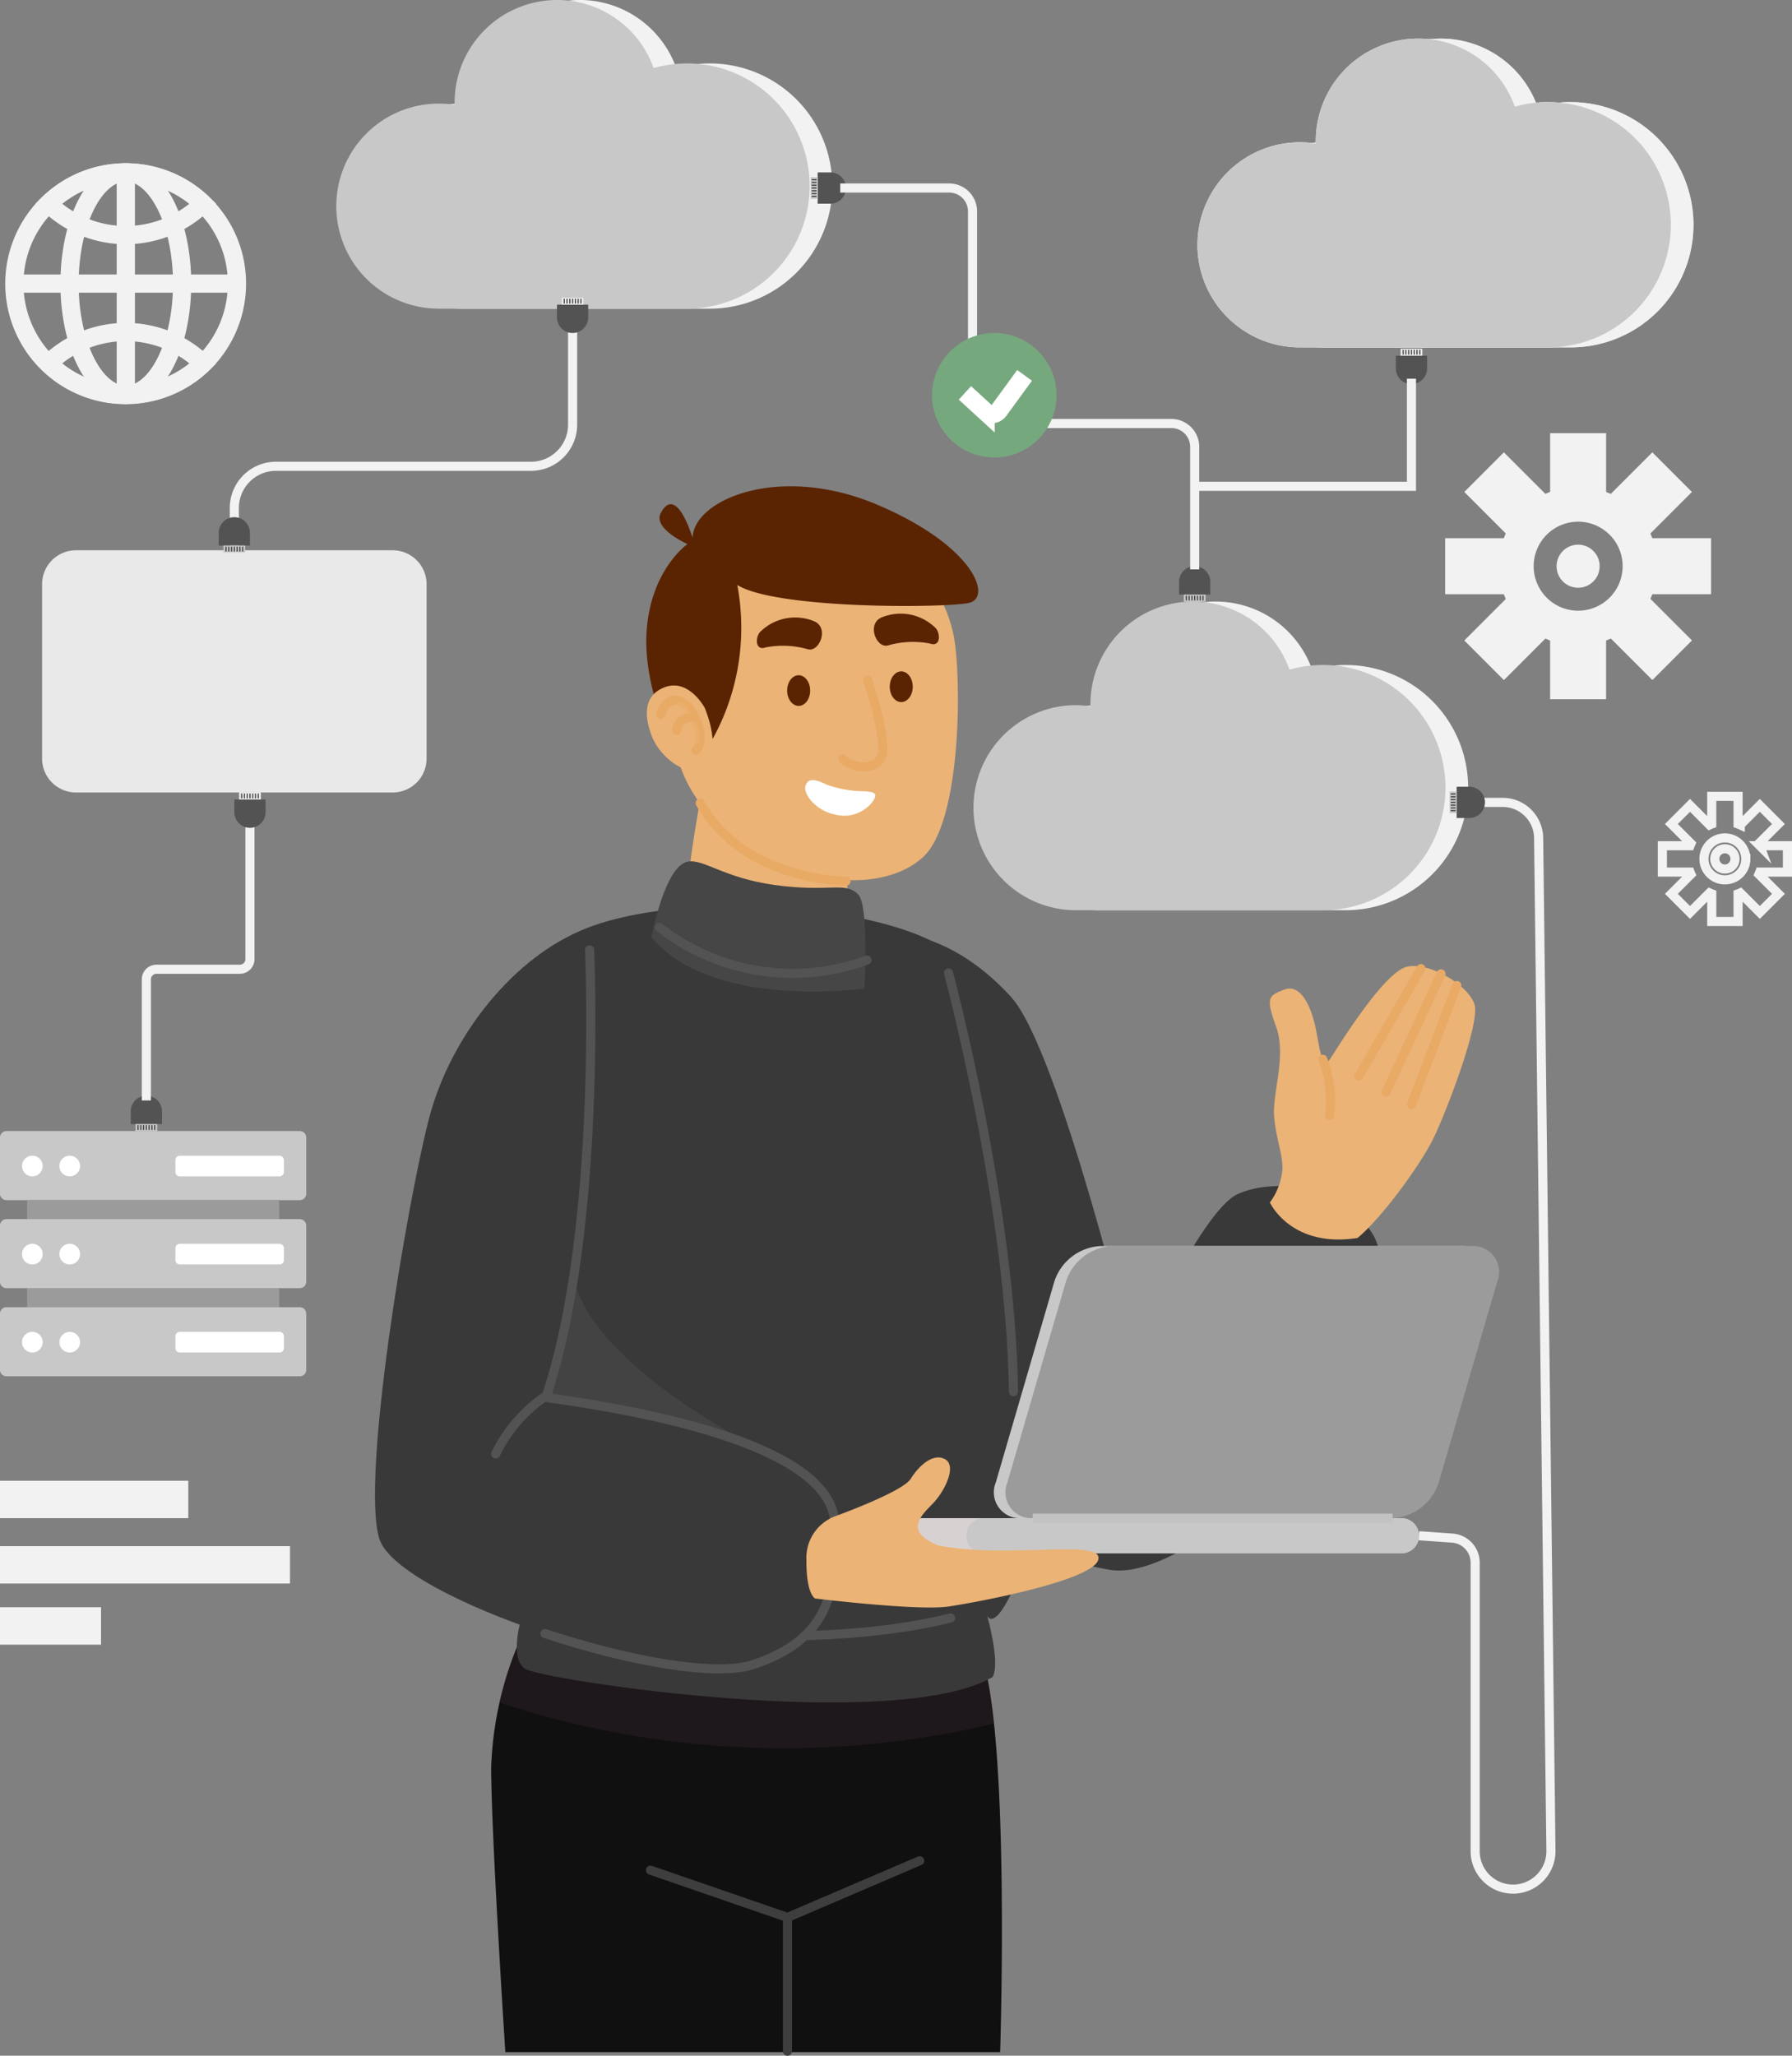 <svg xmlns="http://www.w3.org/2000/svg" width="196.707" height="225.554" viewBox="0 0 196.707 225.554">
    <rect x="0" y="0" width="196.707" height="225.554" fill="#808080" stroke="none"/>
    <g data-name="Grupo 31090">
        <g data-name="Grupo 31091">
            <g data-name="Grupo 31082">
                <g data-name="Grupo 31068">
                    <g data-name="Grupo 31049">
                        <path data-name="Trazado 24704" d="M262.754 239.847s5.017.792 10.3 6.6 13.467 39.873 13.467 39.873 7.393-16.372 11.355-18.22 11.355-1.056 14.787 4.225-2.9 17.428-7.13 22.973-15.315 15.051-21.653 14-16.9-5.281-16.9-5.281z" transform="translate(-162.069 -137.059)" style="fill:#393939"/>
                        <path data-name="Trazado 24705" d="M166.72 402.7a38.459 38.459 0 0 0-3.395 14.505c0 7.407 1.554 31.264 1.554 31.264h54.316s1.224-37.436-2.479-44.535c-13.579 2.466-49.996-1.234-49.996-1.234z" transform="translate(-109.409 -223.308)" style="fill:#101010"/>
                        <path data-name="Trazado 24706" d="M219.527 412.423a99.671 99.671 0 0 1-54.305-2.319 40.225 40.225 0 0 1 2.5-7.4s36.417 3.7 50 1.232c.822 1.577 1.401 4.653 1.805 8.487z" transform="translate(-110.414 -223.309)" style="fill:#4a2d3e;opacity:.25"/>
                        <path data-name="Trazado 24707" d="M186.442 232.683s-14.572.638-16.974 5.575-7.342 65.406-6.141 68.492 3.3 3.7 3.3 3.7-1.5 4.629.3 5.864 40.526 7.1 51.333.926c.9-1.543-.6-6.789-.6-6.789s.6 1.852 2.7-2.469.7-55.478-5.385-68.656c-1.862-4.037-15.025-7.26-28.533-6.643z" transform="translate(-109.312 -133.225)" style="fill:#393939"/>
                        <path data-name="Trazado 24708" d="M179.465 319.367c2.085 9.846 20.821 18.967 20.821 18.967s-21.708-5.919-23.564-6.187z" transform="translate(-116.505 -179.174)" style="fill:#5d5d5d;opacity:.28"/>
                        <path data-name="Trazado 24709" d="M210.1 219.84c3.206 4.542 14.314 6.317 16 4.914.819-.682.94-3.421.854-6.057-.1-2.779-.436-5.45-.436-5.45s-7.49-1.874-12.309-4.8a28.5 28.5 0 0 1-3.406-2.925c-.703 5.055-2.389 11.932-.703 14.318z" transform="translate(-133.797 -118.881)" style="fill:#ebb376"/>
                        <path data-name="Trazado 24710" d="M215.98 210.891a15.528 15.528 0 0 0 5.054 7.719c2.636 2.183 6.808 2.779 9.415 2.928-.1-2.779-.436-5.45-.436-5.45s-7.49-1.874-12.309-4.8z" transform="translate(-137.296 -121.723)" style="opacity:.46;fill:#ebb376"/>
                        <path data-name="Trazado 24711" d="M235.324 154.712c.927 4.163 1.032 20.681-3.354 24.59-6.455 5.754-22.136 1.125-26.383-9.4-3.6-8.93-3.214-24.152 6.663-27 12.009-3.465 21.163 3.229 23.074 11.81z" transform="translate(-130.689 -85.221)" style="fill:#ebb376"/>
                        <path data-name="Trazado 24712" d="M206.983 162.153a25.241 25.241 0 0 0 2.526-16.56c4.351 2.667 22.734 2.526 25.4 1.965s.561-6.315-10.1-10.806-20.068-.561-20.208 3.649c-1.4-4.21-2.667-4.351-3.509-2.667s2.947 3.368 2.947 3.368-4.07 2.807-4.491 9.683 3.927 17.542 7.435 11.368z" transform="translate(-128.577 -81.403)" style="fill:#5a2402"/>
                        <path data-name="Trazado 24713" d="M248.11 179.942s2.316 6.947 1.474 8.526-3.473 1.053-4.21.105" transform="translate(-152.863 -105.332)" style="stroke-linecap:round;stroke:#e9aa65;fill:none;stroke-miterlimit:10"/>
                        <path data-name="Trazado 24714" d="M259.428 166.072a5.457 5.457 0 0 0-6-1.158c-1.579.737-.526 3.368.737 3.052a9.93 9.93 0 0 1 4.631-.21c1.158.421 1.169-1.061.632-1.684z" transform="translate(-156.709 -97.146)" style="fill:#5a2402"/>
                        <path data-name="Trazado 24715" d="M225.679 166.967a5.457 5.457 0 0 1 6-1.158c1.579.737.526 3.368-.737 3.052a9.931 9.931 0 0 0-4.631-.211c-1.159.422-1.17-1.06-.632-1.683z" transform="translate(-142.251 -97.62)" style="fill:#5a2402"/>
                        <path data-name="Trazado 24716" d="M256.338 179.613c0 .93.565 1.684 1.263 1.684s1.263-.754 1.263-1.684-.565-1.684-1.263-1.684-1.263.754-1.263 1.684z" transform="translate(-158.671 -104.266)" style="fill:#5a2402"/>
                        <path data-name="Trazado 24717" d="M232.395 180.508c0 .93.565 1.684 1.263 1.684s1.263-.754 1.263-1.684-.565-1.684-1.263-1.684-1.263.754-1.263 1.684z" transform="translate(-145.99 -104.74)" style="fill:#5a2402"/>
                        <path data-name="Trazado 24718" d="M243.254 204.515a12.488 12.488 0 0 1-4.315-.737c-1.474-.737-2.1-.632-2.316.21s1.158 2.631 3.158 3.052a3.933 3.933 0 0 0 4.21-1.368c.736-1.052 0-1.052-.737-1.157z" transform="translate(-148.218 -117.695)" style="fill:#fff"/>
                        <path data-name="Trazado 24719" d="M206 183.671s-1.789-3.368-4.526-2.21c-2.394 1.013-2 3.473-1.263 5.368s2.947 3.789 4.526 3.684 3.154-2.106 1.263-6.842z" transform="translate(-128.643 -106.008)" style="fill:#ebb376"/>
                        <path data-name="Trazado 24720" d="M206.753 190.123c1.017-.947.217-4.287-1.579-5.263-1.614-.877-2.316 1.368-2.316 1.368" transform="translate(-130.347 -107.829)" style="stroke-linecap:round;stroke:#e9aa65;fill:none;stroke-miterlimit:10"/>
                        <path data-name="Trazado 24721" d="M208.283 189.616s-2.631 1.158-3.263-2.526c-.421-2 1.263-2 1.263-2a5.641 5.641 0 0 1 2 4.526z" transform="translate(-131.456 -108.059)" style="opacity:.46;fill:#ebb376"/>
                        <path data-name="Trazado 24722" d="M208.623 188.585s-1.824-.21-2.035 1.474" transform="translate(-132.322 -109.905)" style="stroke-linecap:round;stroke:#e9aa65;fill:none;stroke-miterlimit:10"/>
                        <path data-name="Trazado 24723" d="M228.106 217.218s-11.227 0-16-8.56" transform="translate(-135.245 -120.541)" style="stroke-linecap:round;stroke:#e9aa65;fill:none;stroke-miterlimit:10"/>
                        <path data-name="Trazado 24724" d="M200.723 230.584s1.441-7.828 3.978-8.315c1.723-.331 3.964 1.786 9.505 2.558 6.107.852 7.767-.443 9.222 1.049 1.187 1.218.687 10.308.687 10.308s-16.603 2.424-23.392-5.6z" transform="translate(-129.216 -127.731)" style="fill:#464646"/>
                        <path data-name="Trazado 24725" d="M202.6 237.649a23.7 23.7 0 0 0 22.778 3.589" transform="translate(-130.213 -135.895)" style="stroke:#545353;stroke-linecap:round;fill:none;stroke-miterlimit:10"/>
                        <path data-name="Trazado 24726" d="M171.193 397.266s27.146 5.5 46.732.687" transform="translate(-113.576 -220.431)" style="stroke:#545353;stroke-linecap:round;fill:none;stroke-miterlimit:10"/>
                        <path data-name="Trazado 24727" d="M159.338 237.957c-7.684 2.951-14.8 11.563-17.212 20.873s-7.5 39.521-5.436 46.072 32.757 16.551 41.033 13.793 9.31-7.931 8.965-15.516-16.551-11.724-31.722-13.792c6.206-18.276 4.372-51.43 4.372-51.43z" transform="translate(-95.047 -136.058)" style="fill:#393939"/>
                        <path data-name="Trazado 24728" d="M175.9 317.9c8.965 2.974 18.706 4.784 22.844 3.405 8.275-2.758 9.31-7.931 8.965-15.516s-16.548-11.725-31.72-13.789c6.207-18.275 4.8-49.111 4.8-49.111" transform="translate(-116.071 -138.668)" style="stroke:#545353;stroke-linecap:round;fill:none;stroke-miterlimit:10"/>
                        <path data-name="Trazado 24729" d="M170.182 346.536a16.254 16.254 0 0 0-5.809 6.556" transform="translate(-109.964 -193.564)" style="stroke:#545353;stroke-linecap:round;fill:none;stroke-miterlimit:10"/>
                        <path data-name="Trazado 24731" d="M283.678 341.832h39.507a5.652 5.652 0 0 0 5.063-3.921l6.418-22.015a2.84 2.84 0 0 0-2.778-3.921h-39.507a5.652 5.652 0 0 0-5.063 3.921l-6.418 22.016a2.84 2.84 0 0 0 2.778 3.92z" transform="translate(-171.592 -175.26)" style="fill:#c8c8c8"/>
                        <path data-name="Trazado 24732" d="M286.383 341.832h39.507a5.652 5.652 0 0 0 5.063-3.921l6.418-22.015a2.84 2.84 0 0 0-2.778-3.921h-39.506a5.652 5.652 0 0 0-5.063 3.921l-6.418 22.015a2.839 2.839 0 0 0 2.777 3.921z" transform="translate(-173.025 -175.26)" style="fill:#9b9b9b"/>
                        <path data-name="Trazado 24733" d="M252.958 375.449h56.734a1.929 1.929 0 0 1 1.93 1.93 1.929 1.929 0 0 1-1.93 1.929h-56.734a1.93 1.93 0 0 1-1.93-1.929 1.93 1.93 0 0 1 1.93-1.93z" transform="translate(-155.859 -208.877)" style="fill:#d8d1d1"/>
                        <path data-name="Trazado 24734" d="M276.121 375.449h45.839a1.929 1.929 0 0 1 1.929 1.93 1.929 1.929 0 0 1-1.929 1.929h-45.839a1.929 1.929 0 0 1-1.93-1.929 1.93 1.93 0 0 1 1.93-1.93z" transform="translate(-168.126 -208.877)" style="fill:#c8c8c8"/>
                        <path data-name="Línea 684" transform="translate(113.358 166.572)" style="stroke:#c2c2c2;fill:none;stroke-miterlimit:10" d="M39.506 0H0"/>
                        <path data-name="Trazado 24736" d="M240 367.754a4.876 4.876 0 0 0-3.111 4.8c-.019 3.825.964 4.206.964 4.206s11.283 1.382 14.645.88 16-2.881 16.443-5.188-10.015.011-17.619-1.524c-3.6-1.506-2.019-3.093-.614-4.522s2.708-4.193 1.408-4.922-2.871.692-3.777 2.145-8.339 4.125-8.339 4.125z" transform="translate(-148.37 -201.375)" style="fill:#ebb376"/>
                        <path data-name="Trazado 24737" d="M270.052 248.268s6.865 25.614 7.13 45.946" transform="translate(-165.934 -141.519)" style="stroke:#545353;stroke-linecap:round;fill:none;stroke-miterlimit:10"/>
                        <path data-name="Trazado 24738" d="M345.04 272.605s2.291 5.04 9.621 3.894c2.749-2.291 6.872-8.018 8.247-10.767s5.269-12.828 4.582-14.89-4.811-4.582-7.33-4.123-7.559 8.7-8.476 10.079-1.145-.916-1.6-3.207-1.6-5.04-3.436-4.352-2.062.916-.916 4.123-.458 7.33-.229 9.85.916 3.894.916 5.727a7.229 7.229 0 0 1-1.379 3.666z" transform="translate(-205.642 -140.67)" style="fill:#ebb376"/>
                        <path data-name="Trazado 24739" d="M357.384 268.408a12.427 12.427 0 0 1 .754 6.178" transform="translate(-212.187 -152.186)" style="stroke-linecap:round;stroke:#e9aa65;fill:none;stroke-miterlimit:10"/>
                        <path data-name="Línea 685" transform="translate(149.149 106.276)" style="stroke-linecap:round;stroke:#e9aa65;fill:none;stroke-miterlimit:10" d="M6.829 0 0 11.805"/>
                        <path data-name="Línea 686" transform="translate(152.158 106.854)" style="stroke-linecap:round;stroke:#e9aa65;fill:none;stroke-miterlimit:10" d="M6.019 0 0 12.962"/>
                        <path data-name="Línea 687" transform="translate(154.936 108.127)" style="stroke-linecap:round;stroke:#e9aa65;fill:none;stroke-miterlimit:10" d="M4.977 0 0 13.078"/>
                        <path data-name="Trazado 24740" d="m200.51 456.4 15.033 5.184 14.515-6.221" transform="translate(-129.103 -251.203)" style="stroke:#3e3e3e;stroke-linecap:round;fill:none;stroke-miterlimit:10"/>
                        <path data-name="Línea 688" transform="translate(86.44 210.385)" style="stroke:#3e3e3e;stroke-linecap:round;fill:none;stroke-miterlimit:10" d="M0 0v14.669"/>
                    </g>
                    <g data-name="Grupo 31067">
                        <g data-name="Grupo 31050">
                            <path data-name="Trazado 24741" d="M371.941 37.3a13.465 13.465 0 0 0-3.669.51 11.251 11.251 0 0 0-21.848 3.79c0 .084 0 .167.006.252a11.251 11.251 0 1 0-1.746 22.366h27.256a13.454 13.454 0 0 0 0-26.909z" transform="translate(-199.503 -26.103)" style="fill:#dcddde"/>
                            <path data-name="Trazado 24742" d="M366.651 37.3a13.465 13.465 0 0 0-3.668.51 11.251 11.251 0 0 0-21.849 3.79c0 .084 0 .167.006.252a11.251 11.251 0 1 0-1.746 22.366h27.256a13.454 13.454 0 1 0 0-26.909z" transform="translate(-196.701 -26.103)" style="fill:#fff"/>
                        </g>
                        <g data-name="Grupo 31051">
                            <path data-name="Trazado 24743" d="M371.941 37.3a13.465 13.465 0 0 0-3.669.51 11.251 11.251 0 0 0-21.848 3.79c0 .084 0 .167.006.252a11.251 11.251 0 1 0-1.746 22.366h27.256a13.454 13.454 0 0 0 0-26.909z" transform="translate(-199.503 -26.103)" style="fill:#f2f2f2"/>
                            <path data-name="Trazado 24744" d="M366.651 37.3a13.465 13.465 0 0 0-3.668.51 11.251 11.251 0 0 0-21.849 3.79c0 .084 0 .167.006.252a11.251 11.251 0 1 0-1.746 22.366h27.256a13.454 13.454 0 1 0 0-26.909z" transform="translate(-196.701 -26.103)" style="fill:#c8c8c8"/>
                        </g>
                        <g data-name="Grupo 31052">
                            <path data-name="Trazado 24745" d="M319.354 168.606a13.465 13.465 0 0 0-3.668.51 11.251 11.251 0 0 0-21.848 3.781c0 .084 0 .167.006.252a11.364 11.364 0 0 0-1.746-.135 11.251 11.251 0 0 0 0 22.5h27.256a13.454 13.454 0 1 0 0-26.909z" transform="translate(-171.651 -95.643)" style="fill:#f2f2f2"/>
                            <path data-name="Trazado 24746" d="M314.063 168.606a13.465 13.465 0 0 0-3.668.51 11.251 11.251 0 0 0-21.848 3.781c0 .084 0 .167.006.252a11.365 11.365 0 0 0-1.746-.135 11.251 11.251 0 0 0 0 22.5h27.256a13.454 13.454 0 0 0 0-26.909z" transform="translate(-168.849 -95.643)" style="fill:#c8c8c8"/>
                        </g>
                        <g data-name="Grupo 31053">
                            <path data-name="Trazado 24747" d="M168.845 28.286a13.465 13.465 0 0 0-3.669.51 11.251 11.251 0 0 0-21.848 3.781c0 .084 0 .167.007.252a11.251 11.251 0 1 0-1.746 22.366h27.256a13.454 13.454 0 1 0 0-26.909z" transform="translate(-90.939 -21.327)" style="fill:#f2f2f2"/>
                            <path data-name="Trazado 24748" d="M163.555 28.286a13.465 13.465 0 0 0-3.668.51 11.251 11.251 0 0 0-21.848 3.781c0 .084 0 .167.007.252a11.251 11.251 0 1 0-1.746 22.366h27.256a13.454 13.454 0 1 0 0-26.909z" transform="translate(-88.137 -21.327)" style="fill:#c8c8c8"/>
                        </g>
                        <path data-name="Trazado 24749" d="m379.846 288.948 3.655.26a2.7 2.7 0 0 1 2.51 2.695v31.659a4.159 4.159 0 0 0 4.159 4.159 4.159 4.159 0 0 0 4.159-4.209l-1.351-111.128a3.951 3.951 0 0 0-3.951-3.9h-3.015" transform="translate(-224.083 -120.447)" style="stroke:#f2f2f2;fill:none;stroke-miterlimit:10"/>
                        <g data-name="Grupo 31055">
                            <path data-name="Trazado 24750" d="M390.025 208.265h-1.394v-3.431h1.394a1.716 1.716 0 0 1 1.715 1.715 1.715 1.715 0 0 1-1.715 1.716z" transform="translate(-228.735 -118.516)" style="fill:#545353"/>
                            <path data-name="Rectángulo 10027" transform="translate(159.126 86.84)" style="fill:#c8c8c8" d="M0 0h.77v2.388H0z"/>
                            <g data-name="Grupo 31054">
                                <path data-name="Rectángulo 10028" style="fill:#393939" d="M0 0h.531v.12H0z" transform="translate(159.245 87.061)"/>
                                <path data-name="Rectángulo 10029" transform="translate(159.245 87.365)" style="fill:#393939" d="M0 0h.531v.12H0z"/>
                                <path data-name="Rectángulo 10030" transform="translate(159.245 87.67)" style="fill:#393939" d="M0 0h.531v.12H0z"/>
                                <path data-name="Rectángulo 10031" transform="translate(159.245 87.974)" style="fill:#393939" d="M0 0h.531v.12H0z"/>
                                <path data-name="Rectángulo 10032" transform="translate(159.245 88.278)" style="fill:#393939" d="M0 0h.531v.12H0z"/>
                                <path data-name="Rectángulo 10033" transform="translate(159.245 88.582)" style="fill:#393939" d="M0 0h.531v.12H0z"/>
                                <path data-name="Rectángulo 10034" transform="translate(159.245 88.887)" style="fill:#393939" d="M0 0h.531v.12H0z"/>
                            </g>
                        </g>
                        <g data-name="Grupo 31092">
                            <path data-name="Trazado 24750" d="M390.347 204.834h1.394v3.431h-1.394a1.716 1.716 0 0 1-1.716-1.715 1.715 1.715 0 0 1 1.716-1.716z" transform="rotate(90 332.098 5.592)" style="fill:#545353"/>
                            <path data-name="Rectángulo 10027" transform="rotate(90 33.55 98.784)" style="fill:#c8c8c8" d="M0 0h.77v2.388H0z"/>
                            <g data-name="Grupo 31054">
                                <path data-name="Rectángulo 10028" transform="rotate(90 32.467 97.821)" style="fill:#393939" d="M0 0h.531v.12H0z"/>
                                <path data-name="Rectángulo 10029" transform="rotate(90 32.62 97.974)" style="fill:#393939" d="M0 0h.531v.12H0z"/>
                                <path data-name="Rectángulo 10030" transform="rotate(90 32.771 98.126)" style="fill:#393939" d="M0 0h.531v.12H0z"/>
                                <path data-name="Rectángulo 10031" transform="rotate(90 32.923 98.278)" style="fill:#393939" d="M0 0h.531v.12H0z"/>
                                <path data-name="Rectángulo 10032" transform="rotate(90 33.075 98.43)" style="fill:#393939" d="M0 0h.531v.12H0z"/>
                                <path data-name="Rectángulo 10033" transform="rotate(90 33.228 98.582)" style="fill:#393939" d="M0 0h.531v.12H0z"/>
                                <path data-name="Rectángulo 10034" transform="rotate(90 33.38 98.734)" style="fill:#393939" d="M0 0h.531v.12H0z"/>
                            </g>
                        </g>
                        <g data-name="Grupo 31098">
                            <path data-name="Trazado 24750" d="M1.716 3.431h1.393V0H1.716A1.716 1.716 0 0 0 0 1.715a1.715 1.715 0 0 0 1.716 1.716z" style="fill:#545353" transform="rotate(-90 97.68 -55.54)"/>
                            <path data-name="Rectángulo 10027" transform="rotate(-90 96.387 -57.355)" style="fill:#ececec" d="M0 0h.77v2.387H0z"/>
                            <g data-name="Grupo 31054">
                                <path data-name="Rectángulo 10028" transform="rotate(-90 96.438 -57.526)" style="fill:#393939" d="M0 0h.531v.12H0z"/>
                                <path data-name="Rectángulo 10029" transform="rotate(-90 96.59 -57.678)" style="fill:#393939" d="M0 0h.531v.12H0z"/>
                                <path data-name="Rectángulo 10030" transform="rotate(-90 96.742 -57.83)" style="fill:#393939" d="M0 0h.531v.12H0z"/>
                                <path data-name="Rectángulo 10031" transform="rotate(-90 96.894 -57.982)" style="fill:#393939" d="M0 0h.531v.12H0z"/>
                                <path data-name="Rectángulo 10032" transform="rotate(-90 97.046 -58.134)" style="fill:#393939" d="M0 0h.531v.12H0z"/>
                                <path data-name="Rectángulo 10033" transform="rotate(-90 97.198 -58.286)" style="fill:#393939" d="M0 0h.531v.12H0z"/>
                                <path data-name="Rectángulo 10034" transform="rotate(-90 97.35 -58.438)" style="fill:#393939" d="M0 0h.531v.12H0z"/>
                            </g>
                        </g>
                        <g data-name="Grupo 31093">
                            <path data-name="Trazado 24750" d="M390.025 208.265h-1.394v-3.431h1.394a1.716 1.716 0 0 1 1.715 1.715 1.715 1.715 0 0 1-1.715 1.716z" transform="translate(-298.878 -185.921)" style="fill:#545353"/>
                            <path data-name="Rectángulo 10027" transform="translate(88.983 19.435)" style="fill:#c8c8c8" d="M0 0h.77v2.388H0z"/>
                            <g data-name="Grupo 31054">
                                <path data-name="Rectángulo 10028" style="fill:#393939" d="M0 0h.531v.12H0z" transform="translate(89.102 19.656)"/>
                                <path data-name="Rectángulo 10029" transform="translate(89.102 19.96)" style="fill:#393939" d="M0 0h.531v.12H0z"/>
                                <path data-name="Rectángulo 10030" transform="translate(89.102 20.265)" style="fill:#393939" d="M0 0h.531v.12H0z"/>
                                <path data-name="Rectángulo 10031" transform="translate(89.102 20.569)" style="fill:#393939" d="M0 0h.531v.12H0z"/>
                                <path data-name="Rectángulo 10032" transform="translate(89.102 20.873)" style="fill:#393939" d="M0 0h.531v.12H0z"/>
                                <path data-name="Rectángulo 10033" transform="translate(89.102 21.177)" style="fill:#393939" d="M0 0h.531v.12H0z"/>
                                <path data-name="Rectángulo 10034" transform="translate(89.102 21.482)" style="fill:#393939" d="M0 0h.531v.12H0z"/>
                            </g>
                        </g>
                        <path data-name="Trazado 24754" d="M244.78 65.182h11.959a2.564 2.564 0 0 1 2.564 2.564v20.709a2.564 2.564 0 0 0 2.564 2.564h19.258a2.564 2.564 0 0 1 2.564 2.564v13.446" transform="translate(-152.549 -44.553)" style="stroke:#f2f2f2;fill:none;stroke-miterlimit:10"/>
                        <path data-name="Trazado 24755" d="M351.227 109.663v11.805h-23.855" transform="translate(-196.292 -68.111)" style="stroke:#f2f2f2;fill:none;stroke-miterlimit:10"/>
                        <g data-name="Grupo 31062">
                            <path data-name="Trazado 24756" d="M97.013 176.255H62.242a3.717 3.717 0 0 1-3.717-3.717V153.4a3.717 3.717 0 0 1 3.717-3.717h34.771a3.717 3.717 0 0 1 3.717 3.717v19.141a3.717 3.717 0 0 1-3.717 3.714z" transform="translate(-53.905 -89.305)" style="fill:#e9e9e9"/>
                        </g>
                        <path data-name="Trazado 24757" d="M140.519 93.327v12.726a4.569 4.569 0 0 1-4.569 4.569h-27.993a4.569 4.569 0 0 0-4.569 4.569v4.644" transform="translate(-77.665 -59.46)" style="stroke:#f2f2f2;fill:none;stroke-miterlimit:10"/>
                        <g data-name="Grupo 31096">
                            <path data-name="Trazado 24750" d="M1.716 3.431h1.393V0H1.716A1.716 1.716 0 0 0 0 1.715a1.715 1.715 0 0 0 1.716 1.716z" style="fill:#545353" transform="rotate(-90 48.837 -12.301)"/>
                            <path data-name="Rectángulo 10027" transform="rotate(-90 47.544 -14.117)" style="fill:#ececec" d="M0 0h.77v2.387H0z"/>
                            <g data-name="Grupo 31054">
                                <path data-name="Rectángulo 10028" transform="rotate(-90 47.594 -14.287)" style="fill:#393939" d="M0 0h.531v.12H0z"/>
                                <path data-name="Rectángulo 10029" transform="rotate(-90 47.746 -14.439)" style="fill:#393939" d="M0 0h.531v.12H0z"/>
                                <path data-name="Rectángulo 10030" transform="rotate(-90 47.899 -14.592)" style="fill:#393939" d="M0 0h.531v.12H0z"/>
                                <path data-name="Rectángulo 10031" transform="rotate(-90 48.05 -14.744)" style="fill:#393939" d="M0 0h.531v.12H0z"/>
                                <path data-name="Rectángulo 10032" transform="rotate(-90 48.203 -14.896)" style="fill:#393939" d="M0 0h.531v.12H0z"/>
                                <path data-name="Rectángulo 10033" transform="rotate(-90 48.355 -15.048)" style="fill:#393939" d="M0 0h.531v.12H0z"/>
                                <path data-name="Rectángulo 10034" transform="rotate(-90 48.507 -15.2)" style="fill:#393939" d="M0 0h.531v.12H0z"/>
                            </g>
                        </g>
                        <g data-name="Grupo 31094">
                            <path data-name="Trazado 24750" d="M390.347 204.834h1.394v3.431h-1.394a1.716 1.716 0 0 1-1.716-1.715 1.715 1.715 0 0 1 1.716-1.716z" transform="rotate(90 282.078 -49.806)" style="fill:#545353"/>
                            <path data-name="Rectángulo 10027" transform="rotate(90 -16.47 43.386)" style="fill:#c8c8c8" d="M0 0h.77v2.388H0z"/>
                            <g data-name="Grupo 31054">
                                <path data-name="Rectángulo 10028" transform="rotate(90 -17.553 42.423)" style="fill:#393939" d="M0 0h.531v.12H0z"/>
                                <path data-name="Rectángulo 10029" transform="rotate(90 -17.4 42.576)" style="fill:#393939" d="M0 0h.531v.12H0z"/>
                                <path data-name="Rectángulo 10030" transform="rotate(90 -17.249 42.728)" style="fill:#393939" d="M0 0h.531v.12H0z"/>
                                <path data-name="Rectángulo 10031" transform="rotate(90 -17.097 42.88)" style="fill:#393939" d="M0 0h.531v.12H0z"/>
                                <path data-name="Rectángulo 10032" transform="rotate(90 -16.945 43.032)" style="fill:#393939" d="M0 0h.531v.12H0z"/>
                                <path data-name="Rectángulo 10033" transform="rotate(90 -16.792 43.184)" style="fill:#393939" d="M0 0h.531v.12H0z"/>
                                <path data-name="Rectángulo 10034" transform="rotate(90 -16.64 43.336)" style="fill:#393939" d="M0 0h.531v.12H0z"/>
                            </g>
                        </g>
                    </g>
                </g>
                <g data-name="Grupo 31070" transform="translate(99.482 33.707)">
                    <circle data-name="Elipse 536" cx="6.831" cy="6.831" r="6.831" transform="rotate(-45 11.66 4.83)" style="fill:#76a87e"/>
                    <g data-name="Grupo 31069">
                        <path data-name="Trazado 24760" d="m273.884 110.809 2.264 2.073a.992.992 0 0 0 1.471-.146l2.814-3.85" transform="translate(-267.446 -101.407)" style="stroke-width:2px;stroke:#fff;fill:none;stroke-miterlimit:10"/>
                    </g>
                </g>
                <g data-name="Grupo 31077">
                    <g data-name="Grupo 31072">
                        <path data-name="Trazado 24761" d="M81.61 292.733h-32.2a.709.709 0 0 1-.709-.709v-6.161a.709.709 0 0 1 .709-.709h32.2a.709.709 0 0 1 .709.709v6.161a.709.709 0 0 1-.709.709z" transform="translate(-48.703 -161.054)" style="fill:#c8c8c8"/>
                        <path data-name="Rectángulo 10075" transform="translate(2.975 131.679)" style="fill:#9b9b9b" d="M0 0h27.667v2.084H0z"/>
                        <path data-name="Rectángulo 10076" transform="translate(2.975 141.342)" style="fill:#9b9b9b" d="M0 0h27.667v2.083H0z"/>
                        <g data-name="Grupo 31071">
                            <path data-name="Trazado 24762" d="M101.058 293.171H90.122a.489.489 0 0 1-.489-.489v-1.289a.489.489 0 0 1 .489-.489h10.936a.489.489 0 0 1 .489.489v1.289a.489.489 0 0 1-.489.489z" transform="translate(-70.381 -164.1)" style="fill:#fff"/>
                            <path data-name="Trazado 24763" d="M56.108 292.036a1.134 1.134 0 1 1-1.134-1.134 1.134 1.134 0 0 1 1.134 1.134z" transform="translate(-51.424 -164.099)" style="fill:#fff"/>
                            <path data-name="Trazado 24764" d="M64.832 292.036A1.134 1.134 0 1 1 63.7 290.9a1.134 1.134 0 0 1 1.132 1.136z" transform="translate(-56.044 -164.099)" style="fill:#fff"/>
                        </g>
                    </g>
                    <g data-name="Grupo 31074">
                        <path data-name="Trazado 24765" d="M81.61 313.276h-32.2a.709.709 0 0 1-.709-.709v-6.161a.709.709 0 0 1 .709-.709h32.2a.709.709 0 0 1 .709.709v6.161a.709.709 0 0 1-.709.709z" transform="translate(-48.703 -171.934)" style="fill:#c8c8c8"/>
                        <g data-name="Grupo 31073">
                            <path data-name="Trazado 24766" d="M101.058 313.714H90.122a.489.489 0 0 1-.489-.489v-1.289a.489.489 0 0 1 .489-.489h10.936a.489.489 0 0 1 .489.489v1.289a.489.489 0 0 1-.489.489z" transform="translate(-70.381 -174.979)" style="fill:#fff"/>
                            <path data-name="Trazado 24767" d="M56.108 312.58a1.134 1.134 0 1 1-1.134-1.134 1.134 1.134 0 0 1 1.134 1.134z" transform="translate(-51.424 -174.979)" style="fill:#fff"/>
                            <path data-name="Trazado 24768" d="M64.832 312.58a1.134 1.134 0 1 1-1.134-1.134 1.134 1.134 0 0 1 1.134 1.134z" transform="translate(-56.044 -174.979)" style="fill:#fff"/>
                        </g>
                    </g>
                    <g data-name="Grupo 31076">
                        <path data-name="Trazado 24769" d="M81.61 333.819h-32.2a.709.709 0 0 1-.709-.709v-6.161a.709.709 0 0 1 .709-.709h32.2a.709.709 0 0 1 .709.709v6.161a.709.709 0 0 1-.709.709z" transform="translate(-48.703 -182.814)" style="fill:#c8c8c8"/>
                        <g data-name="Grupo 31075" transform="translate(2.416 146.13)">
                            <path data-name="Trazado 24770" d="M101.058 334.258H90.122a.489.489 0 0 1-.489-.489v-1.289a.489.489 0 0 1 .489-.489h10.936a.489.489 0 0 1 .489.489v1.289a.489.489 0 0 1-.489.489z" transform="translate(-72.797 -331.99)" style="fill:#fff"/>
                            <path data-name="Trazado 24771" d="M56.108 333.123a1.134 1.134 0 1 1-1.134-1.134 1.134 1.134 0 0 1 1.134 1.134z" transform="translate(-53.84 -331.989)" style="fill:#fff"/>
                            <circle data-name="Elipse 537" cx="1.134" cy="1.134" r="1.134" transform="translate(4.104)" style="fill:#fff"/>
                        </g>
                    </g>
                </g>
                <g data-name="Grupo 31095">
                    <path data-name="Trazado 24750" d="M390.347 204.834h1.394v3.431h-1.394a1.716 1.716 0 0 1-1.716-1.715 1.715 1.715 0 0 1 1.716-1.716z" transform="rotate(90 245.512 -22.898)" style="fill:#545353"/>
                    <path data-name="Rectángulo 10027" transform="rotate(90 -53.036 70.294)" style="fill:#c8c8c8" d="M0 0h.77v2.388H0z"/>
                    <g data-name="Grupo 31054">
                        <path data-name="Rectángulo 10028" transform="rotate(90 -54.119 69.33)" style="fill:#393939" d="M0 0h.531v.12H0z"/>
                        <path data-name="Rectángulo 10029" transform="rotate(90 -53.966 69.483)" style="fill:#393939" d="M0 0h.531v.12H0z"/>
                        <path data-name="Rectángulo 10030" transform="rotate(90 -53.814 69.635)" style="fill:#393939" d="M0 0h.531v.12H0z"/>
                        <path data-name="Rectángulo 10031" transform="rotate(90 -53.662 69.787)" style="fill:#393939" d="M0 0h.531v.12H0z"/>
                        <path data-name="Rectángulo 10032" transform="rotate(90 -53.51 69.939)" style="fill:#393939" d="M0 0h.531v.12H0z"/>
                        <path data-name="Rectángulo 10033" transform="rotate(90 -53.358 70.092)" style="fill:#393939" d="M0 0h.531v.12H0z"/>
                        <path data-name="Rectángulo 10034" transform="rotate(90 -53.206 70.244)" style="fill:#393939" d="M0 0h.531v.12H0z"/>
                    </g>
                </g>
                <path data-name="Trazado 24773" d="M82.857 242.584V229.3a1.112 1.112 0 0 1 1.112-1.112h9.149a1.112 1.112 0 0 0 1.112-1.112v-15.959" transform="translate(-66.792 -121.843)" style="stroke:#f2f2f2;fill:none;stroke-miterlimit:10"/>
                <g data-name="Grupo 31097">
                    <path data-name="Trazado 24750" d="M1.716 3.431h1.393V0H1.716A1.716 1.716 0 0 0 0 1.715a1.715 1.715 0 0 0 1.716 1.716z" style="fill:#545353" transform="rotate(-90 58.276 32.553)"/>
                    <path data-name="Rectángulo 10027" transform="rotate(-90 56.983 30.737)" style="fill:#ececec" d="M0 0h.77v2.387H0z"/>
                    <g data-name="Grupo 31054">
                        <path data-name="Rectángulo 10028" transform="rotate(-90 57.033 30.567)" style="fill:#393939" d="M0 0h.531v.12H0z"/>
                        <path data-name="Rectángulo 10029" transform="rotate(-90 57.185 30.415)" style="fill:#393939" d="M0 0h.531v.12H0z"/>
                        <path data-name="Rectángulo 10030" transform="rotate(-90 57.337 30.262)" style="fill:#393939" d="M0 0h.531v.12H0z"/>
                        <path data-name="Rectángulo 10031" transform="rotate(-90 57.49 30.11)" style="fill:#393939" d="M0 0h.531v.12H0z"/>
                        <path data-name="Rectángulo 10032" transform="rotate(-90 57.642 29.958)" style="fill:#393939" d="M0 0h.531v.12H0z"/>
                        <path data-name="Rectángulo 10033" transform="rotate(-90 57.794 29.806)" style="fill:#393939" d="M0 0h.531v.12H0z"/>
                        <path data-name="Rectángulo 10034" transform="rotate(-90 57.946 29.654)" style="fill:#393939" d="M0 0h.531v.12H0z"/>
                    </g>
                </g>
            </g>
            <g data-name="Grupo 31088">
                <g data-name="Grupo 31083">
                    <path data-name="Trazado 24775" d="M407.176 134.891a8.709 8.709 0 1 0 8.7 8.7 8.709 8.709 0 0 0-8.7-8.7zm0 13.588a4.883 4.883 0 1 1 4.883-4.883 4.883 4.883 0 0 1-4.883 4.883z" transform="translate(-233.943 -81.473)" style="fill:#f2f2f2"/>
                    <path data-name="Trazado 24776" d="M416.68 150.738a2.363 2.363 0 1 1-2.361-2.361 2.36 2.36 0 0 1 2.361 2.361z" transform="translate(-241.088 -88.615)" style="fill:#f2f2f2"/>
                    <path data-name="Rectángulo 10093" transform="translate(170.158 47.529)" style="fill:#f2f2f2" d="M0 0h6.145v7.901H0z"/>
                    <path data-name="Rectángulo 10094" transform="rotate(-45 145.525 -167.035)" style="fill:#f2f2f2" d="M0 0h6.145v7.901H0z"/>
                    <path data-name="Rectángulo 10095" transform="rotate(-90 111.916 -46.718)" style="fill:#f2f2f2" d="M0 0h6.145v7.901H0z"/>
                    <path data-name="Rectángulo 10096" transform="rotate(-135 97.995 3.12)" style="fill:#f2f2f2" d="M0 0h6.145v7.901H0z"/>
                    <path data-name="Rectángulo 10097" transform="rotate(180 88.151 38.36)" style="fill:#f2f2f2" d="M0 0h6.145v7.901H0z"/>
                    <path data-name="Rectángulo 10098" transform="rotate(135 78.309 73.6)" style="fill:#f2f2f2" d="M0 0h6.145v7.901H0z"/>
                    <path data-name="Rectángulo 10099" transform="rotate(90 64.387 123.439)" style="fill:#f2f2f2" d="M0 0h6.145v7.901H0z"/>
                    <path data-name="Rectángulo 10100" transform="rotate(45 30.778 243.756)" style="fill:#f2f2f2" d="M0 0h6.145v7.901H0z"/>
                </g>
                <g data-name="Grupo 31084">
                    <path data-name="Trazado 24777" d="M448.871 220.421a1.111 1.111 0 1 0 1.112-1.11 1.11 1.11 0 0 0-1.112 1.11z" transform="translate(-260.64 -126.184)" style="stroke:#f2f2f2;fill:none;stroke-miterlimit:10"/>
                    <path data-name="Trazado 24778" d="M450.37 215.39v-2.89h-3.035a3.393 3.393 0 0 0-.1-.241l2.145-2.145-2.043-2.043-2.146 2.146a4.685 4.685 0 0 0-.241-.1v-3.036h-2.89v3.037a3.368 3.368 0 0 0-.24.1l-2.146-2.146-2.043 2.043 2.145 2.145c-.036.079-.068.16-.1.241h-3.035v2.89h3.036c.031.081.063.162.1.241l-2.146 2.146 2.043 2.043 2.146-2.146c.079.036.159.068.241.1v3.035h2.89v-3.034c.082-.031.163-.064.242-.1l2.145 2.145 2.043-2.043-2.146-2.146c.036-.079.068-.159.1-.241h3.036zm-4.566-1.446a2.3 2.3 0 1 1-2.3-2.3 2.3 2.3 0 0 1 2.296 2.3z" transform="translate(-254.163 -119.707)" style="stroke:#f2f2f2;fill:none;stroke-miterlimit:10"/>
                </g>
                <g data-name="Grupo 31086" transform="translate(1.608 18.913)">
                    <path data-name="Trazado 24779" d="M76.523 73.738a12.217 12.217 0 1 1-3.716-8.76 12.127 12.127 0 0 1 3.716 8.76z" transform="translate(-52.122 -61.535)" style="stroke-width:2px;stroke:#f2f2f2;fill:none;stroke-miterlimit:10"/>
                    <g data-name="Grupo 31085">
                        <path data-name="Trazado 24780" d="M76.992 64.978a12.181 12.181 0 0 1-16.969 0 12.176 12.176 0 0 1 16.969 0z" transform="translate(-56.307 -61.535)" style="stroke-width:2px;stroke:#f2f2f2;fill:none;stroke-miterlimit:10"/>
                        <path data-name="Trazado 24781" d="M76.992 102.224a12.192 12.192 0 0 1-16.97 0 12.161 12.161 0 0 1 16.97 0z" transform="translate(-56.306 -81.261)" style="stroke-width:2px;stroke:#f2f2f2;fill:none;stroke-miterlimit:10"/>
                    </g>
                    <ellipse data-name="Elipse 538" cx="6.18" cy="12.2" rx="6.18" ry="12.2" transform="translate(6.023 .001)" style="stroke-width:2px;stroke:#f2f2f2;fill:none;stroke-miterlimit:10"/>
                    <path data-name="Línea 689" transform="translate(12.203 .001)" style="stroke-width:2px;stroke:#f2f2f2;fill:none;stroke-miterlimit:10" d="M0 0v24.4"/>
                    <path data-name="Línea 690" transform="translate(.003 12.202)" style="stroke-width:2px;stroke:#f2f2f2;fill:none;stroke-miterlimit:10" d="M0 0h24.401"/>
                </g>
                <g data-name="Grupo 31087">
                    <path data-name="Rectángulo 10101" style="fill:#f2f2f2" d="M0 0h20.669v4.106H0z" transform="translate(0 162.466)"/>
                    <path data-name="Rectángulo 10102" transform="translate(0 169.641)" style="fill:#f2f2f2" d="M0 0h31.832v4.106H0z"/>
                    <path data-name="Rectángulo 10103" transform="translate(0 176.346)" style="fill:#f2f2f2" d="M0 0h11.089v4.106H0z"/>
                </g>
            </g>
        </g>
    </g>
</svg>
